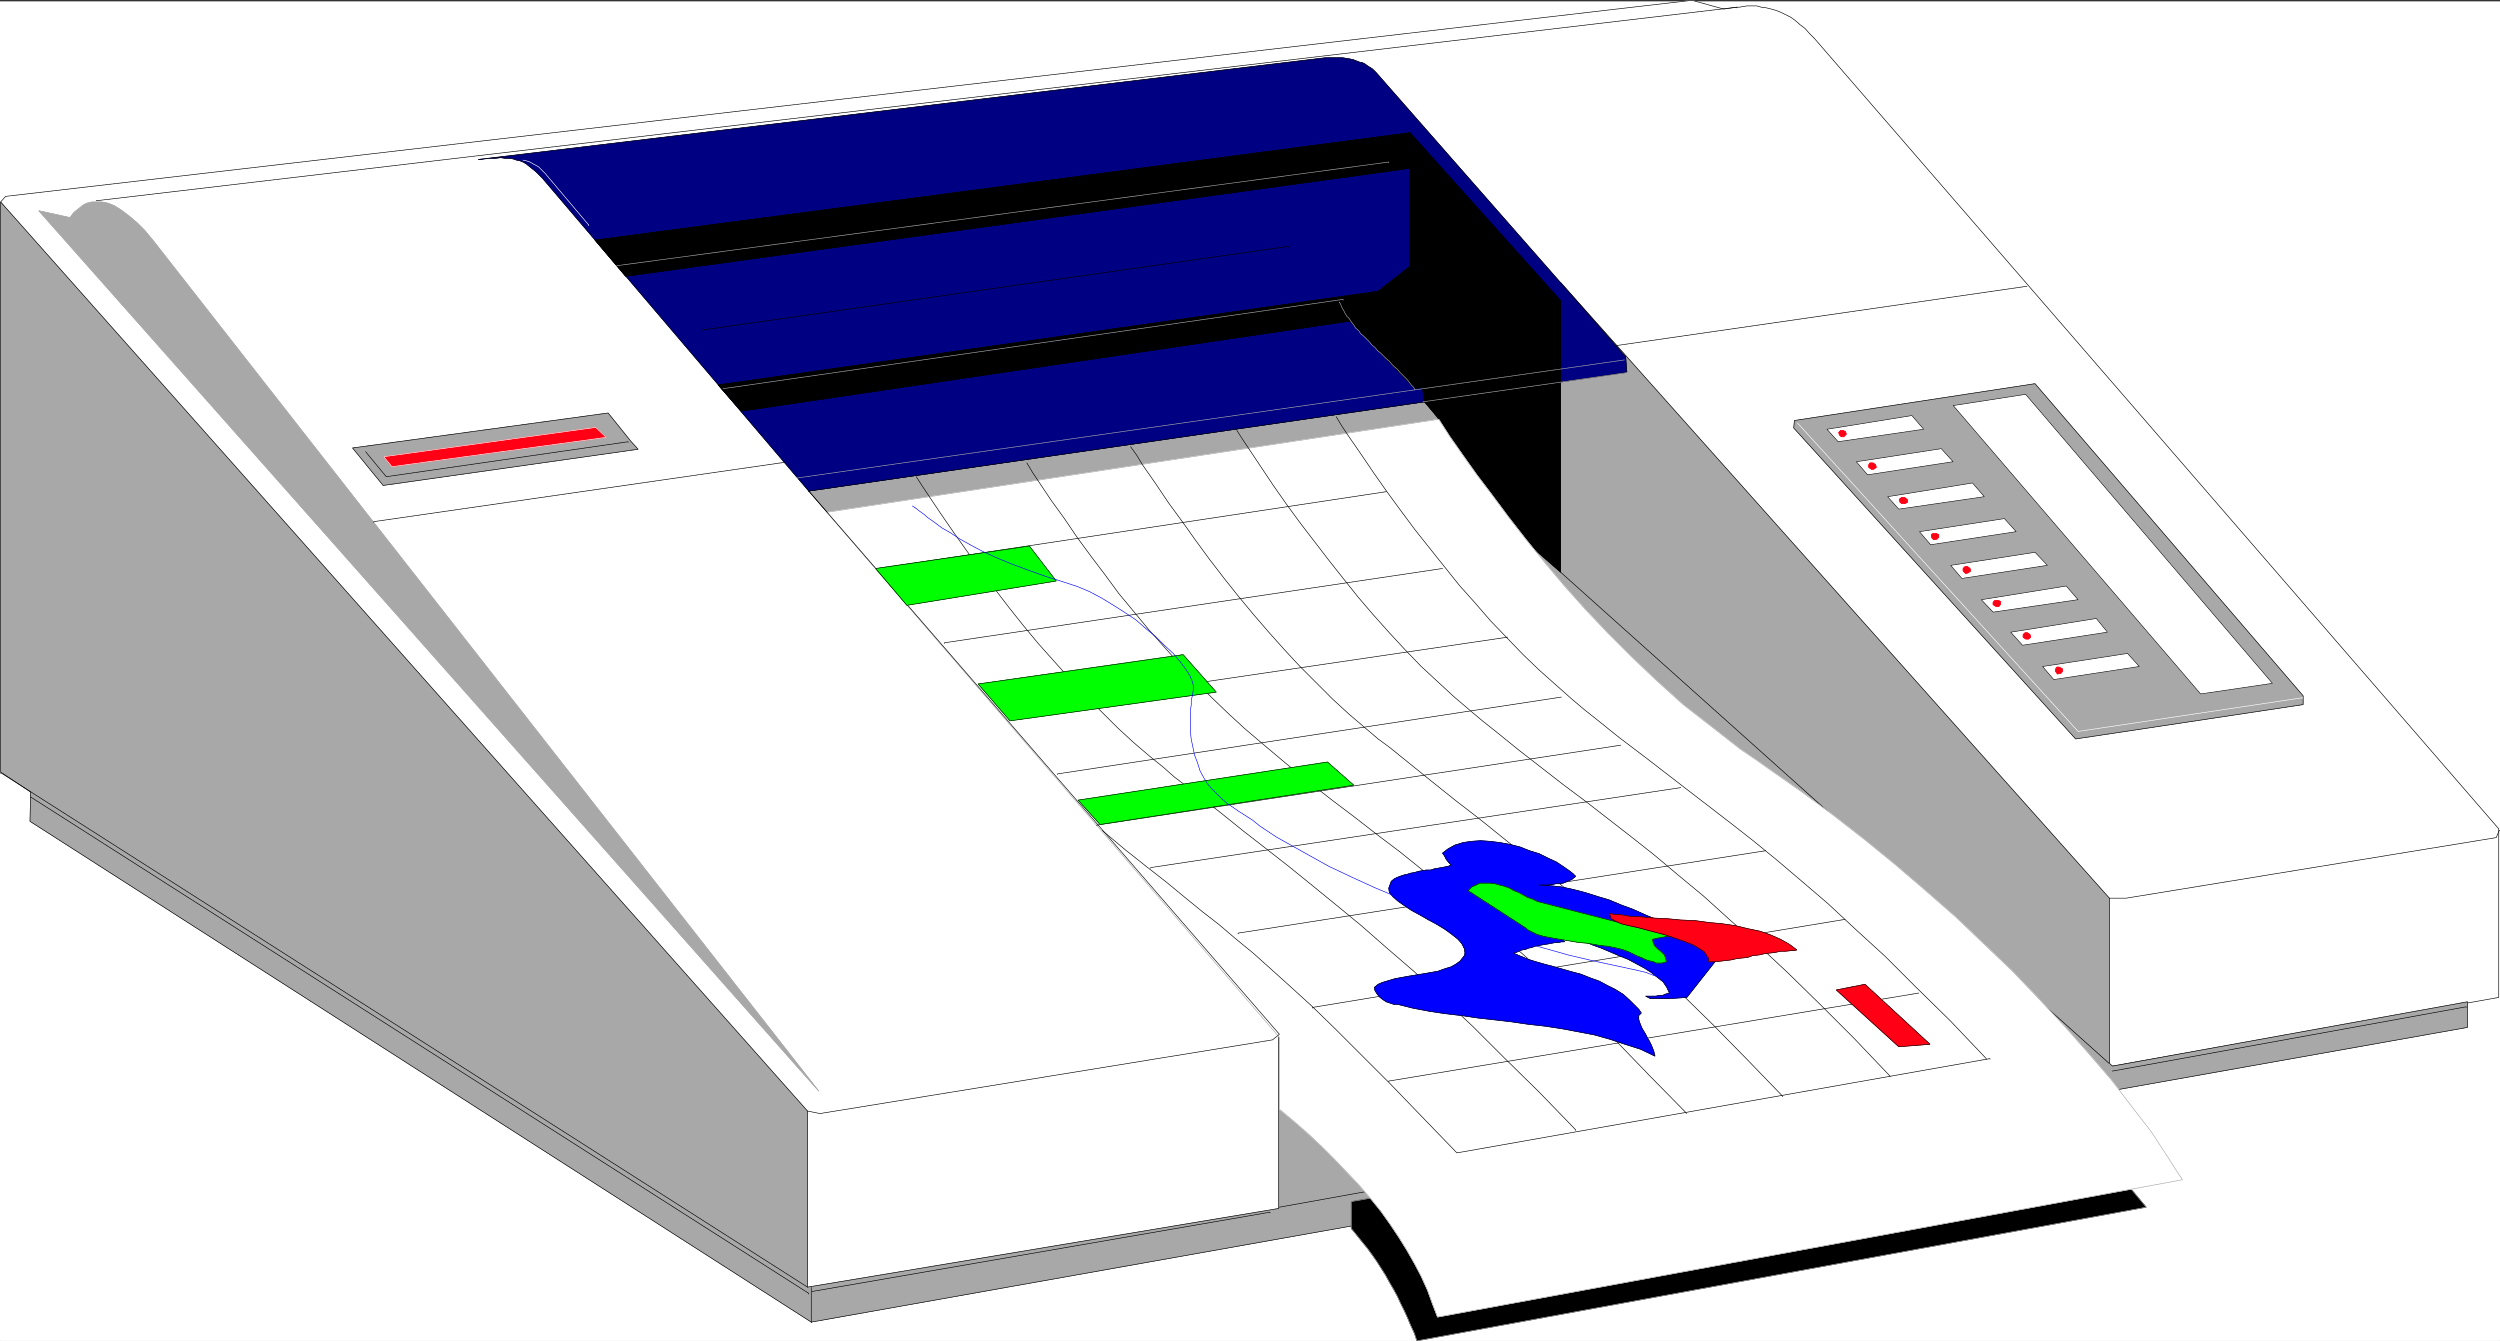 <svg width="3996.021" height="2143.169" viewBox="0 0 2997.016 1607.377" xmlns="http://www.w3.org/2000/svg"><rect x="0" y="0" width="2997.016" height="1607.377" fill="#333333" stroke="none"/><defs><clipPath id="a"><path d="M0 0h2998v1605.469H0Zm0 0"/></clipPath><clipPath id="b"><path d="M0 0h2997v1605.469H0Zm0 0"/></clipPath><clipPath id="c"><path d="M1619 1293h954v312.469h-954zm0 0"/></clipPath><clipPath id="d"><path d="M1619 1292h955v313.469h-955zm0 0"/></clipPath></defs><g clip-path="url(#a)" transform="translate(0 1.908)"><path style="fill:#fff;fill-opacity:1;fill-rule:nonzero;stroke:none" d="M0 1605.469h2997.016V-1.54H0Zm0 0"/></g><g clip-path="url(#b)" transform="translate(0 1.908)"><path style="fill:#fff;fill-opacity:1;fill-rule:evenodd;stroke:#fff;stroke-width:.19;stroke-linecap:square;stroke-linejoin:bevel;stroke-miterlimit:10;stroke-opacity:1" d="M.19 0h766.12v411H.19Zm0 0" transform="matrix(3.91 0 0 -3.91 0 1605.47)"/></g><path style="fill:#fff;fill-opacity:1;fill-rule:evenodd;stroke:#fff;stroke-width:.19;stroke-linecap:square;stroke-linejoin:bevel;stroke-miterlimit:10;stroke-opacity:1" d="M1.72 350.89 518.73 411l9.77-2.68 4.03.57h.76l2.3.39h3.07l1.34-.39 1.53-.19 1.54-.38 1.34-.38 1.53-.58 1.53-.76 1.54-.77 1.34-.96 1.53-1.34 1.53-1.14 1.34-1.54 1.54-1.53 209.83-242.35v-51.68L246.24 12.83.19 349.17Zm0 0" transform="matrix(3.91 0 0 -3.91 0 1607.378)"/><path style="fill:none;stroke:#000;stroke-width:.19;stroke-linecap:square;stroke-linejoin:bevel;stroke-miterlimit:10;stroke-opacity:1" d="M1.72 350.89 518.73 411l9.77-2.68 4.03.57h.76l2.3.39h3.07l1.34-.39 1.53-.19 1.54-.38 1.34-.38 1.53-.58 1.53-.76 1.54-.77 1.34-.96 1.53-1.34 1.53-1.14 1.34-1.54 1.54-1.53 209.83-242.35v-51.68L246.24 12.83.19 349.17Zm0 0" transform="matrix(3.91 0 0 -3.91 0 1607.378)"/><path style="fill:#a8a8a8;fill-opacity:1;fill-rule:evenodd;stroke:#a8a8a8;stroke-width:.19;stroke-linecap:square;stroke-linejoin:bevel;stroke-miterlimit:10;stroke-opacity:1" d="M9.2 159.27 248.73 5.74 756.54 96.1v7.85L647.69 84.23 478.3 236.03l-37.56 32.93.38 13.59-4.22 5.36-188.94-27.37 144.1-166.55V40.58L247.58 16.46v53.99L.19 349.17V174.39l9.2-6.12zm0 0" transform="matrix(3.91 0 0 -3.91 0 1607.378)"/><path style="fill:none;stroke:#000;stroke-width:.19;stroke-linecap:square;stroke-linejoin:bevel;stroke-miterlimit:10;stroke-opacity:1" d="M9.2 159.27 248.73 5.74 756.54 96.1v7.85L647.69 84.23 478.3 236.03l-37.56 32.93.38 13.59-4.22 5.36-188.94-27.37 144.1-166.55V40.58L247.58 16.46v53.99L.19 349.17V174.39l9.2-6.12zm0 0" transform="matrix(3.91 0 0 -3.91 0 1607.378)"/><path style="fill:#a8a8a8;fill-opacity:1;fill-rule:evenodd;stroke:#a8a8a8;stroke-width:.19;stroke-linecap:square;stroke-linejoin:bevel;stroke-miterlimit:10;stroke-opacity:1" d="M478.49 324.47v-88.82L646.73 85v50.72zm0 0" transform="matrix(3.91 0 0 -3.91 0 1607.378)"/><path style="fill:none;stroke:#000;stroke-width:.19;stroke-linecap:square;stroke-linejoin:bevel;stroke-miterlimit:10;stroke-opacity:1" d="M478.49 324.47v-88.82L646.73 85v50.72zM247.58 16.46.19 174.2v-.19M248.73 5.55v10.91-.19" transform="matrix(3.91 0 0 -3.91 0 1607.378)"/><path style="fill:#a8a8a8;fill-opacity:1;fill-rule:evenodd;stroke:#a8a8a8;stroke-width:.19;stroke-linecap:square;stroke-linejoin:bevel;stroke-miterlimit:10;stroke-opacity:1" d="M251.03 76.57 11.88 346.49l9.58-2.11 1.15 1.53.96.77.96.77.96.76 1.15.58 1.53.38h3.06l1.92-.38 1.92-.77 2.11-1.34 2.29-1.72 2.5-2.11 2.49-2.49 2.68-3.25zm0 0" transform="matrix(3.91 0 0 -3.91 0 1607.378)"/><path style="fill:none;stroke:#a8a8a8;stroke-width:.19;stroke-linecap:square;stroke-linejoin:bevel;stroke-miterlimit:10;stroke-opacity:1" d="M251.03 76.57 11.88 346.49l9.58-2.11 1.15 1.53.96.77.96.77.96.76 1.15.58 1.53.38h3.06l1.92-.38 1.92-.77 2.11-1.34 2.29-1.72 2.5-2.11 2.49-2.49 2.68-3.25zm0 0" transform="matrix(3.91 0 0 -3.91 0 1607.378)"/><path style="fill:none;stroke:#000;stroke-width:.19;stroke-linecap:square;stroke-linejoin:bevel;stroke-miterlimit:10;stroke-opacity:1" d="m29.51 349.55 503.02 59.34v-.19" transform="matrix(3.91 0 0 -3.91 0 1607.378)"/><path style="fill:#000082;fill-opacity:1;fill-rule:evenodd;stroke:#000082;stroke-width:.19;stroke-linecap:square;stroke-linejoin:bevel;stroke-miterlimit:10;stroke-opacity:1" d="M146.59 362.19h.96l.96.19 1.92.19h1.53l1.53.19 1.34-.19h1.34l1.15-.19 1.15-.39.96-.19.96-.38.96-.57.96-.77.95-.77.96-.76 2.11-2.11 81.63-95.9 250.84 36.37-.38 4.78-76.46 87.1-1.15 1.15-1.53.96-.77.57-.77.39-.96.19-.95.38-.96.38-.96.2-2.3.38h-5.17zm0 0" transform="matrix(3.91 0 0 -3.91 0 1607.378)"/><path style="fill:none;stroke:#000;stroke-width:.19;stroke-linecap:square;stroke-linejoin:bevel;stroke-miterlimit:10;stroke-opacity:1" d="M146.59 362.19h.96l.96.19 1.92.19h1.53l1.53.19 1.34-.19h1.34l1.15-.19 1.15-.39.96-.19.96-.38.96-.57.96-.77.95-.77.96-.76 2.11-2.11 81.63-95.9 250.84 36.37-.38 4.78-76.46 87.1-1.15 1.15-1.53.96-.77.57-.77.39-.96.19-.95.38-.96.38-.96.2-2.3.38h-5.17zm0 0" transform="matrix(3.91 0 0 -3.91 0 1607.378)"/><path style="fill:#000;fill-opacity:1;fill-rule:evenodd;stroke:#000;stroke-width:.19;stroke-linecap:square;stroke-linejoin:bevel;stroke-miterlimit:10;stroke-opacity:1" d="m191.82 326.39 240.49 33.12v-30.06l-9.78-7.66-202.35-28.71 7.09-8.04 195.26 28.91-8.43-1.54 19.74-20.48 2.3.38.57-4.4 4.6-5.36-.19-14.16 37.37-32.74v83.27l-46.18 51.5-249.88-32.93zm0 0" transform="matrix(3.91 0 0 -3.91 0 1607.378)"/><path style="fill:none;stroke:#000;stroke-width:.19;stroke-linecap:square;stroke-linejoin:bevel;stroke-miterlimit:10;stroke-opacity:1" d="m191.82 326.39 240.49 33.12v-30.06l-9.78-7.66-202.35-28.71 7.09-8.04 195.26 28.91-8.43-1.54 19.74-20.48 2.3.38.57-4.4 4.6-5.36-.19-14.16 37.37-32.74v83.27l-46.18 51.5-249.88-32.93zm0 0" transform="matrix(3.91 0 0 -3.91 0 1607.378)"/><path style="fill:none;stroke:#a8a8a8;stroke-width:.19;stroke-linecap:square;stroke-linejoin:bevel;stroke-miterlimit:10;stroke-opacity:1" d="m498.03 300.74-253.52-36.18v-.19" transform="matrix(3.91 0 0 -3.91 0 1607.378)"/><path style="fill:none;stroke:#000;stroke-width:.19;stroke-linecap:square;stroke-linejoin:bevel;stroke-miterlimit:10;stroke-opacity:1" d="m215.39 309.93 179.74 25.65v-.19" transform="matrix(3.91 0 0 -3.91 0 1607.378)"/><path style="fill:none;stroke:#a8a8a8;stroke-width:.19;stroke-linecap:square;stroke-linejoin:bevel;stroke-miterlimit:10;stroke-opacity:1" d="m221.71 291.93 190.09 27.38v-.2m-222.67 10.53 236.66 31.78v-.19" transform="matrix(3.91 0 0 -3.91 0 1607.378)"/><path style="fill:none;stroke:#000;stroke-width:.19;stroke-linecap:square;stroke-linejoin:bevel;stroke-miterlimit:10;stroke-opacity:1" d="m240.49 269.34-125.9-18.18v-.19m506.85 72.36-125.9-18.19v-.19M392.26 40.97l41.39 7.46v-.19" transform="matrix(3.91 0 0 -3.91 0 1607.378)"/><path style="fill:none;stroke:#fff;stroke-width:.19;stroke-linecap:square;stroke-linejoin:bevel;stroke-miterlimit:10;stroke-opacity:1" d="m160.39 361.99.96-.19 1.15-.38.96-.57.76-.39.96-.57.96-.96.96-.96 13.41-15.88v-.2" transform="matrix(3.91 0 0 -3.91 0 1607.378)"/><path style="fill:#a8a8a8;fill-opacity:1;fill-rule:evenodd;stroke:#a8a8a8;stroke-width:.19;stroke-linecap:square;stroke-linejoin:bevel;stroke-miterlimit:10;stroke-opacity:1" d="m108.08 273.75 9.39-11.49 78.18 11.1-2.11 2.3-7.09 8.81zm0 0" transform="matrix(3.91 0 0 -3.91 0 1607.378)"/><path style="fill:none;stroke:#000;stroke-width:.19;stroke-linecap:square;stroke-linejoin:bevel;stroke-miterlimit:10;stroke-opacity:1" d="m108.08 273.75 9.39-11.49 78.18 11.1-2.11 2.3-7.09 8.81zm0 0" transform="matrix(3.91 0 0 -3.91 0 1607.378)"/><path style="fill:none;stroke:#000;stroke-width:.19;stroke-linecap:square;stroke-linejoin:bevel;stroke-miterlimit:10;stroke-opacity:1" d="m112.1 272.6 6.32-7.66 74.16 10.72v-.19" transform="matrix(3.91 0 0 -3.91 0 1607.378)"/><path style="fill:#ff0014;fill-opacity:1;fill-rule:evenodd;stroke:#ff0014;stroke-width:.19;stroke-linecap:square;stroke-linejoin:bevel;stroke-miterlimit:10;stroke-opacity:1" d="m117.66 271.07 2.49-3.07 65.73 9-3.26 3.06zm0 0" transform="matrix(3.91 0 0 -3.91 0 1607.378)"/><path style="fill:none;stroke:#fff;stroke-width:.19;stroke-linecap:square;stroke-linejoin:bevel;stroke-miterlimit:10;stroke-opacity:1" d="m117.66 271.07 2.49-3.07 65.73 9-3.26 3.06zm0 0" transform="matrix(3.91 0 0 -3.91 0 1607.378)"/><path style="fill:none;stroke:#a8a8a8;stroke-width:.19;stroke-linecap:square;stroke-linejoin:bevel;stroke-miterlimit:10;stroke-opacity:1" d="m433.84 291.55-.38.76-.77.77-.58.77-.57.76-2.3 2.3-.77.96-.95.76-.77.77-.77.95-.96.77-.95.96-.77.76-.96.77-.77.96-.95.76-.77.96-.96.96-.76.76-.96.77-.58.95-.96.77-.57.96-.77.95-.57.96-.77.77-.57.95-.39.77-.57.96-.38.95-.39.77v-.19" transform="matrix(3.91 0 0 -3.91 0 1607.378)"/><path style="fill:#a8a8a8;fill-opacity:1;fill-rule:evenodd;stroke:#a8a8a8;stroke-width:.19;stroke-linecap:square;stroke-linejoin:bevel;stroke-miterlimit:10;stroke-opacity:1" d="m549.96 279.87 86.43-95.33 69.75 10.53v2.68l-82.21 95.71-73.77-11.29zm0 0" transform="matrix(3.91 0 0 -3.91 0 1607.378)"/><path style="fill:none;stroke:#000;stroke-width:.19;stroke-linecap:square;stroke-linejoin:bevel;stroke-miterlimit:10;stroke-opacity:1" d="m549.96 279.87 86.43-95.33 69.75 10.53v2.68l-82.21 95.71-73.77-11.29zm0 0" transform="matrix(3.91 0 0 -3.91 0 1607.378)"/><path style="fill:none;stroke:#fff;stroke-width:.19;stroke-linecap:square;stroke-linejoin:bevel;stroke-miterlimit:10;stroke-opacity:1" d="m551.11 281.4 86.04-94.56 68.8 10.33v-.19" transform="matrix(3.91 0 0 -3.91 0 1607.378)"/><path style="fill:#fff;fill-opacity:1;fill-rule:evenodd;stroke:#fff;stroke-width:.19;stroke-linecap:square;stroke-linejoin:bevel;stroke-miterlimit:10;stroke-opacity:1" d="m598.83 286.76 75.88-88.44 22.04 3.26-75.69 88.63zm0 0" transform="matrix(3.91 0 0 -3.91 0 1607.378)"/><path style="fill:none;stroke:#000;stroke-width:.19;stroke-linecap:square;stroke-linejoin:bevel;stroke-miterlimit:10;stroke-opacity:1" d="m598.83 286.76 75.88-88.44 22.04 3.26-75.69 88.63zm0 0" transform="matrix(3.91 0 0 -3.91 0 1607.378)"/><path style="fill:#fff;fill-opacity:1;fill-rule:evenodd;stroke:#fff;stroke-width:.19;stroke-linecap:square;stroke-linejoin:bevel;stroke-miterlimit:10;stroke-opacity:1" d="m560.12 279.49 26.06 4.21 3.64-4.21-26.25-3.83zm0 0" transform="matrix(3.91 0 0 -3.91 0 1607.378)"/><path style="fill:none;stroke:#000;stroke-width:.19;stroke-linecap:square;stroke-linejoin:bevel;stroke-miterlimit:10;stroke-opacity:1" d="m560.12 279.49 26.06 4.21 3.64-4.21-26.25-3.83zm0 0" transform="matrix(3.91 0 0 -3.91 0 1607.378)"/><path style="fill:#fff;fill-opacity:1;fill-rule:evenodd;stroke:#fff;stroke-width:.19;stroke-linecap:square;stroke-linejoin:bevel;stroke-miterlimit:10;stroke-opacity:1" d="m569.13 269.53 26.06 4.02 3.64-4.02-26.25-4.02zm0 0" transform="matrix(3.91 0 0 -3.91 0 1607.378)"/><path style="fill:none;stroke:#000;stroke-width:.19;stroke-linecap:square;stroke-linejoin:bevel;stroke-miterlimit:10;stroke-opacity:1" d="m569.13 269.53 26.06 4.02 3.64-4.02-26.25-4.02zm0 0" transform="matrix(3.91 0 0 -3.91 0 1607.378)"/><path style="fill:#fff;fill-opacity:1;fill-rule:evenodd;stroke:#fff;stroke-width:.19;stroke-linecap:square;stroke-linejoin:bevel;stroke-miterlimit:10;stroke-opacity:1" d="m578.71 258.81 26.06 4.22 3.64-4.22-26.25-3.82zm0 0" transform="matrix(3.91 0 0 -3.91 0 1607.378)"/><path style="fill:none;stroke:#000;stroke-width:.19;stroke-linecap:square;stroke-linejoin:bevel;stroke-miterlimit:10;stroke-opacity:1" d="m578.71 258.81 26.06 4.22 3.64-4.22-26.25-3.82zm0 0" transform="matrix(3.91 0 0 -3.91 0 1607.378)"/><path style="fill:#fff;fill-opacity:1;fill-rule:evenodd;stroke:#fff;stroke-width:.19;stroke-linecap:square;stroke-linejoin:bevel;stroke-miterlimit:10;stroke-opacity:1" d="m588.48 248.09 26.06 4.02 3.64-4.02-26.25-4.02zm0 0" transform="matrix(3.91 0 0 -3.91 0 1607.378)"/><path style="fill:none;stroke:#000;stroke-width:.19;stroke-linecap:square;stroke-linejoin:bevel;stroke-miterlimit:10;stroke-opacity:1" d="m588.48 248.09 26.06 4.02 3.64-4.02-26.25-4.02zm0 0" transform="matrix(3.91 0 0 -3.91 0 1607.378)"/><path style="fill:#fff;fill-opacity:1;fill-rule:evenodd;stroke:#fff;stroke-width:.19;stroke-linecap:square;stroke-linejoin:bevel;stroke-miterlimit:10;stroke-opacity:1" d="m598.06 237.76 25.87 4.02 3.83-4.02-26.25-4.02zm0 0" transform="matrix(3.91 0 0 -3.91 0 1607.378)"/><path style="fill:none;stroke:#000;stroke-width:.19;stroke-linecap:square;stroke-linejoin:bevel;stroke-miterlimit:10;stroke-opacity:1" d="m598.06 237.76 25.87 4.02 3.83-4.02-26.25-4.02zm0 0" transform="matrix(3.91 0 0 -3.91 0 1607.378)"/><path style="fill:#fff;fill-opacity:1;fill-rule:evenodd;stroke:#fff;stroke-width:.19;stroke-linecap:square;stroke-linejoin:bevel;stroke-miterlimit:10;stroke-opacity:1" d="m607.45 227.23 26.06 4.21 3.64-4.21-26.06-3.83zm0 0" transform="matrix(3.91 0 0 -3.91 0 1607.378)"/><path style="fill:none;stroke:#000;stroke-width:.19;stroke-linecap:square;stroke-linejoin:bevel;stroke-miterlimit:10;stroke-opacity:1" d="m607.45 227.23 26.06 4.21 3.64-4.21-26.06-3.83zm0 0" transform="matrix(3.91 0 0 -3.91 0 1607.378)"/><path style="fill:#fff;fill-opacity:1;fill-rule:evenodd;stroke:#fff;stroke-width:.19;stroke-linecap:square;stroke-linejoin:bevel;stroke-miterlimit:10;stroke-opacity:1" d="m616.46 217.27 26.25 4.22 3.45-4.22-26.06-4.02zm0 0" transform="matrix(3.91 0 0 -3.91 0 1607.378)"/><path style="fill:none;stroke:#000;stroke-width:.19;stroke-linecap:square;stroke-linejoin:bevel;stroke-miterlimit:10;stroke-opacity:1" d="m616.46 217.27 26.25 4.22 3.45-4.22-26.06-4.02zm0 0" transform="matrix(3.91 0 0 -3.91 0 1607.378)"/><path style="fill:#fff;fill-opacity:1;fill-rule:evenodd;stroke:#fff;stroke-width:.19;stroke-linecap:square;stroke-linejoin:bevel;stroke-miterlimit:10;stroke-opacity:1" d="m626.23 206.75 26.06 4.02 3.64-4.02-26.25-4.02zm0 0" transform="matrix(3.91 0 0 -3.91 0 1607.378)"/><path style="fill:none;stroke:#000;stroke-width:.19;stroke-linecap:square;stroke-linejoin:bevel;stroke-miterlimit:10;stroke-opacity:1" d="m626.23 206.75 26.06 4.02 3.64-4.02-26.25-4.02zm0 0" transform="matrix(3.91 0 0 -3.91 0 1607.378)"/><path style="fill:#ff0014;fill-opacity:1;fill-rule:evenodd;stroke:#ff0014;stroke-width:.19;stroke-linecap:square;stroke-linejoin:bevel;stroke-miterlimit:10;stroke-opacity:1" d="M564.34 279.11h.76l.77-.39.19-.76-.77-.77h-.76l-.58.58-.19.76zm0 0" transform="matrix(3.91 0 0 -3.91 0 1607.378)"/><path style="fill:none;stroke:#ff0014;stroke-width:.19;stroke-linecap:square;stroke-linejoin:bevel;stroke-miterlimit:10;stroke-opacity:1" d="M564.34 279.11h.76l.77-.39.19-.76-.77-.77h-.76l-.58.58-.19.76zm0 0" transform="matrix(3.91 0 0 -3.91 0 1607.378)"/><path style="fill:#ff0014;fill-opacity:1;fill-rule:evenodd;stroke:#ff0014;stroke-width:.19;stroke-linecap:square;stroke-linejoin:bevel;stroke-miterlimit:10;stroke-opacity:1" d="M573.34 269.15h.96l.77-.57.19-.77-.77-.57h-.76l-.77.57v.77zm0 0" transform="matrix(3.91 0 0 -3.91 0 1607.378)"/><path style="fill:none;stroke:#ff0014;stroke-width:.19;stroke-linecap:square;stroke-linejoin:bevel;stroke-miterlimit:10;stroke-opacity:1" d="M573.34 269.15h.96l.77-.57.19-.77-.77-.57h-.76l-.77.57v.77zm0 0" transform="matrix(3.91 0 0 -3.91 0 1607.378)"/><path style="fill:#ff0014;fill-opacity:1;fill-rule:evenodd;stroke:#ff0014;stroke-width:.19;stroke-linecap:square;stroke-linejoin:bevel;stroke-miterlimit:10;stroke-opacity:1" d="M583.11 258.62h.77l.96-.76v-.77l-.77-.38h-.96l-.57.38-.19.96zm0 0" transform="matrix(3.91 0 0 -3.91 0 1607.378)"/><path style="fill:none;stroke:#ff0014;stroke-width:.19;stroke-linecap:square;stroke-linejoin:bevel;stroke-miterlimit:10;stroke-opacity:1" d="M583.11 258.62h.77l.96-.76v-.77l-.77-.38h-.96l-.57.38-.19.96zm0 0" transform="matrix(3.91 0 0 -3.91 0 1607.378)"/><path style="fill:#ff0014;fill-opacity:1;fill-rule:evenodd;stroke:#ff0014;stroke-width:.19;stroke-linecap:square;stroke-linejoin:bevel;stroke-miterlimit:10;stroke-opacity:1" d="M592.7 247.52h.95l.77-.38v-.77l-.57-.57-.96-.19-.58.57-.19.96zm0 0" transform="matrix(3.91 0 0 -3.91 0 1607.378)"/><path style="fill:none;stroke:#ff0014;stroke-width:.19;stroke-linecap:square;stroke-linejoin:bevel;stroke-miterlimit:10;stroke-opacity:1" d="M592.7 247.52h.95l.77-.38v-.77l-.57-.57-.96-.19-.58.57-.19.96zm0 0" transform="matrix(3.91 0 0 -3.91 0 1607.378)"/><path style="fill:#ff0014;fill-opacity:1;fill-rule:evenodd;stroke:#ff0014;stroke-width:.19;stroke-linecap:square;stroke-linejoin:bevel;stroke-miterlimit:10;stroke-opacity:1" d="M602.47 237.37h.77l.76-.57.19-.77-.76-.57-.77-.19-.77.76v.77zm0 0" transform="matrix(3.91 0 0 -3.91 0 1607.378)"/><path style="fill:none;stroke:#ff0014;stroke-width:.19;stroke-linecap:square;stroke-linejoin:bevel;stroke-miterlimit:10;stroke-opacity:1" d="M602.47 237.37h.77l.76-.57.19-.77-.76-.57-.77-.19-.77.76v.77zm0 0" transform="matrix(3.91 0 0 -3.91 0 1607.378)"/><path style="fill:#ff0014;fill-opacity:1;fill-rule:evenodd;stroke:#ff0014;stroke-width:.19;stroke-linecap:square;stroke-linejoin:bevel;stroke-miterlimit:10;stroke-opacity:1" d="M611.67 227.04h.96l.76-.39v-.76l-.57-.77h-.77l-.96.58v.76zm0 0" transform="matrix(3.91 0 0 -3.91 0 1607.378)"/><path style="fill:none;stroke:#ff0014;stroke-width:.19;stroke-linecap:square;stroke-linejoin:bevel;stroke-miterlimit:10;stroke-opacity:1" d="M611.67 227.04h.96l.76-.39v-.76l-.57-.77h-.77l-.96.58v.76zm0 0" transform="matrix(3.91 0 0 -3.91 0 1607.378)"/><path style="fill:#ff0014;fill-opacity:1;fill-rule:evenodd;stroke:#ff0014;stroke-width:.19;stroke-linecap:square;stroke-linejoin:bevel;stroke-miterlimit:10;stroke-opacity:1" d="M620.86 217.08h.77l.77-.57.19-.77-.58-.57h-.95l-.77.57v.77zm0 0" transform="matrix(3.91 0 0 -3.91 0 1607.378)"/><path style="fill:none;stroke:#ff0014;stroke-width:.19;stroke-linecap:square;stroke-linejoin:bevel;stroke-miterlimit:10;stroke-opacity:1" d="M620.86 217.08h.77l.77-.57.19-.77-.58-.57h-.95l-.77.57v.77zm0 0" transform="matrix(3.91 0 0 -3.91 0 1607.378)"/><path style="fill:#ff0014;fill-opacity:1;fill-rule:evenodd;stroke:#ff0014;stroke-width:.19;stroke-linecap:square;stroke-linejoin:bevel;stroke-miterlimit:10;stroke-opacity:1" d="M630.64 206.55h.76l.96-.57v-.77l-.57-.57-.96-.19-.58.76v.77zm0 0" transform="matrix(3.91 0 0 -3.91 0 1607.378)"/><path style="fill:none;stroke:#ff0014;stroke-width:.19;stroke-linecap:square;stroke-linejoin:bevel;stroke-miterlimit:10;stroke-opacity:1" d="M630.64 206.55h.76l.96-.57v-.77l-.57-.57-.96-.19-.58.76v.77zm0 0" transform="matrix(3.91 0 0 -3.91 0 1607.378)"/><path style="fill:none;stroke:#a8a8a8;stroke-width:.19;stroke-linecap:square;stroke-linejoin:bevel;stroke-miterlimit:10;stroke-opacity:1" d="m436.33 287.91 63.04 9v-.19" transform="matrix(3.91 0 0 -3.91 0 1607.378)"/><g clip-path="url(#c)" transform="translate(0 1.908)"><path style="fill:#000;fill-opacity:1;fill-rule:evenodd;stroke:none" d="m2572.938 1445.277-874.395 160.192-1.484-4.496-1.489-4.496-4.496-9.735-3.754-8.953-3.754-8.254-4.496-8.992-3.754-8.211-4.496-8.25-5.238-8.992-4.496-8.211-5.238-8.25-5.242-8.211-5.239-7.508-5.98-8.21-6.766-8.25-5.984-7.47-6.762-8.25v-32.18l826.457-145.214zm0 0"/></g><g clip-path="url(#d)" transform="translate(0 1.908)"><path style="fill:none;stroke:#000;stroke-width:.19;stroke-linecap:square;stroke-linejoin:bevel;stroke-miterlimit:10;stroke-opacity:1" d="M658.04 40.97 434.41 0l-.38 1.15-.38 1.15-1.15 2.49-.96 2.29-.96 2.11-1.15 2.3-.96 2.1-1.15 2.11-1.34 2.3-1.15 2.1-1.34 2.11-1.34 2.1-1.34 1.92-1.53 2.1-1.73 2.11-1.53 1.91-1.73 2.11v8.23l211.37 37.14zm0 0" transform="matrix(3.91 0 0 -3.91 0 1605.47)"/><path style="fill:none;stroke:#a8a8a8;stroke-width:.19;stroke-linecap:square;stroke-linejoin:bevel;stroke-miterlimit:10;stroke-opacity:1" d="M658.04 40.97 434.41 0l-.38 1.15-.38 1.15-1.15 2.49-.96 2.29-.96 2.11-1.15 2.3-.96 2.1-1.15 2.11-1.34 2.3-1.15 2.1-1.34 2.11-1.34 2.1-1.34 1.92-1.53 2.1-1.73 2.11-1.53 1.91-1.73 2.11v8.23l211.37 37.14zm0 0" transform="matrix(3.91 0 0 -3.91 0 1605.47)"/></g><path style="fill:#fff;fill-opacity:1;fill-rule:evenodd;stroke:#fff;stroke-width:.19;stroke-linecap:square;stroke-linejoin:bevel;stroke-miterlimit:10;stroke-opacity:1" d="M253.52 254.03 392.26 93.04V71.02l2.3-1.91 2.3-1.92 4.59-4.02 4.03-3.83 3.83-3.82 3.83-4.02 3.64-3.83 3.26-3.83 3.26-4.02 2.87-4.02 2.69-4.02 2.49-4.02 2.3-4.02 2.11-4.02 1.91-4.21 1.53-4.21 1.54-4.02 228.41 42.11-2.3 3.45-2.29 3.63-4.99 7.66-5.94 7.66-6.13 8.04-7.09 8.23-7.28 8.23-7.86 8.42-8.24 8.62-8.62 8.23-8.82 8.42-9.19 8.04-9.39 8.04-9.39 7.66-9.58 7.46-9.59 7.09-9.58 6.7-4.6 3.25-4.79 3.26-8.81 6.89-8.62 6.7-8.05 7.27-7.67 7.28-7.28 7.27-6.9 7.28-6.51 7.27-5.94 7.08-5.75 7.09-5.37 6.89-4.98 6.7-4.79 6.31-4.22 5.94-4.02 5.74-3.45 5.36zm0 0" transform="matrix(3.91 0 0 -3.91 0 1607.378)"/><path style="fill:none;stroke:#a8a8a8;stroke-width:.19;stroke-linecap:square;stroke-linejoin:bevel;stroke-miterlimit:10;stroke-opacity:1" d="M253.52 254.03 392.26 93.04V71.02l2.3-1.91 2.3-1.92 4.59-4.02 4.03-3.83 3.83-3.82 3.83-4.02 3.64-3.83 3.26-3.83 3.26-4.02 2.87-4.02 2.69-4.02 2.49-4.02 2.3-4.02 2.11-4.02 1.91-4.21 1.53-4.21 1.54-4.02 228.41 42.11-2.3 3.45-2.29 3.63-4.99 7.66-5.94 7.66-6.13 8.04-7.09 8.23-7.28 8.23-7.86 8.42-8.24 8.62-8.62 8.23-8.82 8.42-9.19 8.04-9.39 8.04-9.39 7.66-9.58 7.46-9.59 7.09-9.58 6.7-4.6 3.25-4.79 3.26-8.81 6.89-8.62 6.7-8.05 7.27-7.67 7.28-7.28 7.27-6.9 7.28-6.51 7.27-5.94 7.08-5.75 7.09-5.37 6.89-4.98 6.7-4.79 6.31-4.22 5.94-4.02 5.74-3.45 5.36zm0 0" transform="matrix(3.91 0 0 -3.91 0 1607.378)"/><path style="fill:none;stroke:#000;stroke-width:.19;stroke-linecap:square;stroke-linejoin:bevel;stroke-miterlimit:10;stroke-opacity:1" d="m247.58 70.45 3.83-.77 138.74 22.59 2.11 1.72-144.3 166.55v-.19m398.77-124.63h5.18l113.44 18.57.96 2.3v-.19M409.69 283.32l1.73-2.87 1.92-2.88 3.83-5.55 4.02-5.93 4.03-5.74 4.21-5.75 4.41-5.93 4.41-5.55 4.6-5.75 4.59-5.74 4.79-5.36 4.8-5.55 4.98-5.17 4.98-5.17 4.98-4.78 5.18-4.6 5.17-4.59 3.64-3.06 3.64-2.88 6.9-5.55 7.09-5.36 6.71-5.17 6.7-5.17 6.71-5.16 6.71-5.17 7.09-5.55 7.28-5.94 7.66-6.51 8.05-6.89 8.43-7.85 9.01-8.23 9.58-9.57 10.54-10.34 10.92-11.48v-.19M379.23 279.11l1.72-2.68 1.92-2.88 3.83-5.74 3.83-5.74 4.03-5.74 4.21-5.75 4.41-5.74 4.41-5.74 4.4-5.55 4.6-5.75 4.6-5.36 4.79-5.36 4.79-5.17 4.99-5.16 5.17-4.79 4.98-4.59 5.18-4.41 3.64-3.06 3.64-2.87 7.09-5.75 6.9-5.36 6.89-5.36 6.9-5.16 6.9-5.36 6.9-5.36 7.28-5.75 7.28-6.12 7.86-6.51 8.05-7.28 8.81-7.84 9.01-8.43 9.77-9.57 10.35-10.34 11.11-11.67v-.19M346.65 274.13l1.92-2.68 1.72-2.87 4.02-5.75 3.84-5.74 4.21-5.74 4.22-5.94 4.21-5.74 4.41-5.74 4.41-5.55 4.6-5.55 4.79-5.56 4.79-5.36 4.79-5.16 4.98-4.98 4.98-4.98 4.99-4.59 5.17-4.41 3.83-3.25 3.64-2.68 7.09-5.74 6.9-5.56 6.71-5.36 6.71-5.16 6.89-5.56 6.9-5.55 7.09-5.74 7.48-6.13 7.66-6.7 8.05-7.27 8.62-7.85 9.01-8.61 9.77-9.57 10.35-10.53 11.11-11.49v-.19m-231.67 194.3 1.72-2.87 1.92-2.87 3.83-5.74 4.03-5.56 4.02-5.93 4.22-5.74 4.21-5.55 4.22-5.75 4.6-5.55 4.6-5.55 4.79-5.36 4.79-5.36 4.79-5.17 4.98-4.98 4.98-4.78 4.99-4.6 5.17-4.4 3.64-3.06 3.64-3.07 7.09-5.74 7.09-5.55 7.09-5.36 6.9-5.36 7.09-5.36 6.9-5.55 7.47-5.94 7.67-6.12 7.85-6.89 8.24-7.28 8.82-7.85 9.2-8.8 9.96-9.38 10.35-10.72L517 69.87v-.19M280.92 264.94l1.73-2.68 1.91-2.87 3.84-5.74 3.83-5.56 4.21-5.93 4.22-5.74 4.22-5.75 4.4-5.74 4.41-5.55 4.6-5.55 4.79-5.36 4.79-5.36 4.79-5.17 4.98-4.98 4.99-4.98 4.98-4.59 5.17-4.4 3.83-3.07 3.45-3.06 7.29-5.55 7.09-5.55 6.89-5.55 6.9-5.36 7.09-5.55 7.09-5.75 7.28-5.93 7.67-6.32 7.86-6.89 8.43-7.27 8.62-8.04 9.39-8.81 9.58-9.57 10.73-10.53 11.12-11.49v-.19" transform="matrix(3.91 0 0 -3.91 0 1607.378)"/><path style="fill:none;stroke:#000;stroke-width:.19;stroke-linecap:square;stroke-linejoin:bevel;stroke-miterlimit:10;stroke-opacity:1" d="m338.03 156.4 3.64-3.06 3.45-2.88 6.51-5.16 6.13-4.79 5.56-4.59 5.17-4.22 5.18-4.02 5.17-4.4 5.37-4.4 5.56-4.98 5.94-5.36 6.51-5.93 7.09-6.89 7.86-7.85 8.81-8.81 9.78-10.14 10.92-11.3 163.45 28.91v-.19" transform="matrix(3.91 0 0 -3.91 0 1607.378)"/><path style="fill:none;stroke:#000;stroke-width:.19;stroke-linecap:square;stroke-linejoin:bevel;stroke-miterlimit:10;stroke-opacity:1" d="m588.29 106.63-162.5-26.99v-.2m139.89 49.78-163.27-27v-.19m138.93 48.24L379.61 125v-.19m135.67 44.8-162.5-24.51v-.19m144.1 37.71-160.58-24.5v-.19m142.38 39.44-154.45-23.55v-.19m137.97 42.11-154.45-22.78v-.19m134.52 44.03-152.72-22.78v-.19m135.47 46.52-155.6-23.55v-.19" transform="matrix(3.91 0 0 -3.91 0 1607.378)"/><path style="fill:#00f;fill-opacity:1;fill-rule:evenodd;stroke:#00f;stroke-width:.19;stroke-linecap:square;stroke-linejoin:bevel;stroke-miterlimit:10;stroke-opacity:1" d="m529.27 120.6-1.73.38-1.72.58-3.45 1.34-3.45 1.34-3.64 1.53-3.45 1.53-3.64 1.72-3.64 1.54-3.83 1.72-3.64 1.34-3.65 1.53-3.83 1.15-3.64 1.15-3.64.95-3.64.77-3.45.38-3.45.19h2.88l.76.2h.77l.76.19h.77l1.53.19 1.35.57 1.34.58 1.15.95-.77.77-.96.77-1.91 1.34-2.3 1.53-2.49 1.15-2.69 1.34-3.06.95-2.88 1.15-3.06.77-3.07.57-3.07.38-2.87.2-2.87-.2-2.5-.38-2.49-.76-2.1-1.15-1.73-1.34.58-.77.57-1.15.77-.95.76-.77-.95-.38-.96-.19-.96-.2-2.3-.38-1.15-.38h-1.34l-2.3-.38-1.34-.39-1.15-.19-1.15-.38-.96-.19-1.15-.39-.96-.38-.76-.38-.96-.77-.77-2.1.19-1.34 1.15-1.34 1.54-1.34 1.91-1.34 2.3-1.53 2.49-1.34 2.68-1.54 2.5-1.34 2.49-1.53 2.1-1.53 1.92-1.53 1.15-1.34.77-1.53.19-1.34-.19-.77-1.34-1.72-1.35-.96-1.34-.76-1.91-.58-2.11-.76-2.11-.39-2.3-.38-2.3-.38-2.3-.38-2.11-.39-2.1-.38-1.92-.57-1.92-.58-1.34-.57-1.15-.96.19-.96.58-.95.77-.96.95-.77 1.15-.76 1.15-.39 1.15-.38h1.15l2.3-.57 2.3-.58 4.98-.95 4.99-.77 4.98-.57 5.17-.77 5.18-.57 4.98-.58 5.17-.76 5.18-.58 4.98-.76 5.17-.96 4.99-.96 4.79-1.34 4.59-1.53 4.8-1.53 4.4-2.11-.38 1.53-.38.96-.39.96-.57 1.15-.58.95-.57 1.15-.58.96-.57.96-.77 1.91-.19.77v1.15l.77.76-.77 1.15-.96.96-1.91 1.91-1.92 1.72-2.49 1.54-2.3 1.14-2.49 1.34-2.68.96-2.88 1.15-2.87.77-2.69.76-2.68.77-2.87.76-2.69.77-2.49.76-2.3.96-2.3.96.96.19.77.38.96.39 1.15.19.95.38.96.19.96.38 1.15.2.96.19 1.15.19 1.15.19.96.19.95.19h.96l.77.19h.96l-1.92 5.17.77-.57.76-.77 1.73-1.34 2.3-1.15 2.3-1.14 2.68-1.15 2.68-.96 2.69-1.15 2.68-1.15 2.87-1.15 2.49-1.34 2.5-1.34 2.1-1.34 1.92-1.53 1.72-1.34 1.15-1.72.77-1.72-1.34-.39-.77-.38h-.96l-1.15-.19h-3.06l.77-.38.76-.39h5.56l2.87.2 2.69.19zm0 0" transform="matrix(3.91 0 0 -3.91 0 1607.378)"/><path style="fill:none;stroke:#000;stroke-width:.19;stroke-linecap:square;stroke-linejoin:bevel;stroke-miterlimit:10;stroke-opacity:1" d="m529.27 120.6-1.73.38-1.72.58-3.45 1.34-3.45 1.34-3.64 1.53-3.45 1.53-3.64 1.72-3.64 1.54-3.83 1.72-3.64 1.34-3.65 1.53-3.83 1.15-3.64 1.15-3.64.95-3.64.77-3.45.38-3.45.19h2.88l.76.2h.77l.76.19h.77l1.53.19 1.35.57 1.34.58 1.15.95-.77.77-.96.77-1.91 1.34-2.3 1.53-2.49 1.15-2.69 1.34-3.06.95-2.88 1.15-3.06.77-3.07.57-3.07.38-2.87.2-2.87-.2-2.5-.38-2.49-.76-2.1-1.15-1.73-1.34.58-.77.57-1.15.77-.95.76-.77-.95-.38-.96-.19-.96-.2-2.3-.38-1.15-.38h-1.34l-2.3-.38-1.34-.39-1.15-.19-1.15-.38-.96-.19-1.15-.39-.96-.38-.76-.38-.96-.77-.77-2.1.19-1.34 1.15-1.34 1.54-1.34 1.91-1.34 2.3-1.53 2.49-1.34 2.68-1.54 2.5-1.34 2.49-1.53 2.1-1.53 1.92-1.53 1.15-1.34.77-1.53.19-1.34-.19-.77-1.34-1.72-1.35-.96-1.34-.76-1.91-.58-2.11-.76-2.11-.39-2.3-.38-2.3-.38-2.3-.38-2.11-.39-2.1-.38-1.92-.57-1.92-.58-1.34-.57-1.15-.96.19-.96.58-.95.77-.96.95-.77 1.15-.76 1.15-.39 1.15-.38h1.15l2.3-.57 2.3-.58 4.98-.95 4.99-.77 4.98-.57 5.17-.77 5.18-.57 4.98-.58 5.17-.76 5.18-.58 4.98-.76 5.17-.96 4.99-.96 4.79-1.34 4.59-1.53 4.8-1.53 4.4-2.11-.38 1.53-.38.96-.39.96-.57 1.15-.58.95-.57 1.15-.58.96-.57.96-.77 1.91-.19.77v1.15l.77.76-.77 1.15-.96.96-1.91 1.91-1.92 1.72-2.49 1.54-2.3 1.14-2.49 1.34-2.68.96-2.88 1.15-2.87.77-2.69.76-2.68.77-2.87.76-2.69.77-2.49.76-2.3.96-2.3.96.96.19.77.38.96.39 1.15.19.95.38.96.19.96.38 1.15.2.96.19 1.15.19 1.15.19.96.19.95.19h.96l.77.19h.96l-1.92 5.17.77-.57.76-.77 1.73-1.34 2.3-1.15 2.3-1.14 2.68-1.15 2.68-.96 2.69-1.15 2.68-1.15 2.87-1.15 2.49-1.34 2.5-1.34 2.1-1.34 1.92-1.53 1.72-1.34 1.15-1.72.77-1.72-1.34-.39-.77-.38h-.96l-1.15-.19h-3.06l.77-.38.76-.39h5.56l2.87.2 2.69.19zm0 0" transform="matrix(3.91 0 0 -3.91 0 1607.378)"/><path style="fill:#0f0;fill-opacity:1;fill-rule:evenodd;stroke:#0f0;stroke-width:.19;stroke-linecap:square;stroke-linejoin:bevel;stroke-miterlimit:10;stroke-opacity:1" d="m512.6 124.05-40.82 10.53-.57.19-1.54.76-1.34.39-1.34.76-1.34.77-1.53.57-1.35.77-1.53.57-1.53.38-1.34.39-1.54.19h-3.06l-1.15-.58-1.34-.57-1.15-1.15 17.43-11.29.96-.77 1.15-.57 1.54-.77 1.91-.57 1.92-.39 2.11-.38 2.3-.38 2.3-.38 2.29-.39 2.3-.19 2.3-.38 2.11-.38 2.11-.2 1.92-.38 1.72-.38 1.34-.38 1.53-.58.77-.38.77-.38.76-.39.96-.38.96-.38.77-.39.96-.38.95-.19.77-.19.77-.38h1.72l1.34.38-.19 1.15-.38.95-1.15 1.15-.77.58-1.15 1.15-.38.95-.19.96.76.19.77.19 1.34.19.77.2 1.15.19zm0 0" transform="matrix(3.91 0 0 -3.91 0 1607.378)"/><path style="fill:none;stroke:#000;stroke-width:.19;stroke-linecap:square;stroke-linejoin:bevel;stroke-miterlimit:10;stroke-opacity:1" d="m512.6 124.05-40.82 10.53-.57.19-1.54.76-1.34.39-1.34.76-1.34.77-1.53.57-1.35.77-1.53.57-1.53.38-1.34.39-1.54.19h-3.06l-1.15-.58-1.34-.57-1.15-1.15 17.43-11.29.96-.77 1.15-.57 1.54-.77 1.91-.57 1.92-.39 2.11-.38 2.3-.38 2.3-.38 2.29-.39 2.3-.19 2.3-.38 2.11-.38 2.11-.2 1.92-.38 1.72-.38 1.34-.38 1.53-.58.77-.38.77-.38.76-.39.96-.38.96-.38.77-.39.96-.38.95-.19.77-.19.77-.38h1.72l1.34.38-.19 1.15-.38.95-1.15 1.15-.77.58-1.15 1.15-.38.95-.19.96.76.19.77.19 1.34.19.77.2 1.15.19zm0 0" transform="matrix(3.91 0 0 -3.91 0 1607.378)"/><path style="fill:#ff0014;fill-opacity:1;fill-rule:evenodd;stroke:#ff0014;stroke-width:.19;stroke-linecap:square;stroke-linejoin:bevel;stroke-miterlimit:10;stroke-opacity:1" d="m493.43 131.13 1.35-.38h1.53l3.45-.58 3.64-.19 3.83-.38 4.03-.19 4.02-.39 4.41-.19 4.21-.57 4.03-.38 4.02-.58 4.03-.96 3.64-.76 3.25-1.15 3.07-1.34 2.68-1.53 2.3-1.72-.96-.2h-.76l-1.73-.19h-1.53l-1.73-.38-1.72-.19-1.53-.19-1.73-.39-1.91-.19-1.54-.57-1.91-.19-1.54-.19-1.72-.39-1.73-.19-1.53-.19-1.72-.19h-1.73v.96l-1.34 2.1-1.72 1.15-2.11 1.15-2.49.96-2.69.95-2.87.96-2.87.77-2.88.76-2.87.77-2.69.57-2.29.58-1.73.76-1.34.77zm0 0" transform="matrix(3.91 0 0 -3.91 0 1607.378)"/><path style="fill:none;stroke:#000;stroke-width:.19;stroke-linecap:square;stroke-linejoin:bevel;stroke-miterlimit:10;stroke-opacity:1" d="m493.43 131.13 1.35-.38h1.53l3.45-.58 3.64-.19 3.83-.38 4.03-.19 4.02-.39 4.41-.19 4.21-.57 4.03-.38 4.02-.58 4.03-.96 3.64-.76 3.25-1.15 3.07-1.34 2.68-1.53 2.3-1.72-.96-.2h-.76l-1.73-.19h-1.53l-1.73-.38-1.72-.19-1.53-.19-1.73-.39-1.91-.19-1.54-.57-1.91-.19-1.54-.19-1.72-.39-1.73-.19-1.53-.19-1.72-.19h-1.73v.96l-1.34 2.1-1.72 1.15-2.11 1.15-2.49.96-2.69.95-2.87.96-2.87.77-2.88.76-2.87.77-2.69.57-2.29.58-1.73.76-1.34.77zm0 0" transform="matrix(3.91 0 0 -3.91 0 1607.378)"/><path style="fill:#ff0014;fill-opacity:1;fill-rule:evenodd;stroke:#ff0014;stroke-width:.19;stroke-linecap:square;stroke-linejoin:bevel;stroke-miterlimit:10;stroke-opacity:1" d="m571.81 109.31 19.93-18.38-9.58-.77-19.17 17.42zm0 0" transform="matrix(3.91 0 0 -3.91 0 1607.378)"/><path style="fill:none;stroke:#000;stroke-width:.19;stroke-linecap:square;stroke-linejoin:bevel;stroke-miterlimit:10;stroke-opacity:1" d="m571.81 109.31 19.93-18.38-9.58-.77-19.17 17.42zm0 0" transform="matrix(3.91 0 0 -3.91 0 1607.378)"/><path style="fill:#0f0;fill-opacity:1;fill-rule:evenodd;stroke:#0f0;stroke-width:.19;stroke-linecap:square;stroke-linejoin:bevel;stroke-miterlimit:10;stroke-opacity:1" d="m299.89 201.39 62.86 8.99 10.15-11.48-63.23-8.81zm0 0" transform="matrix(3.91 0 0 -3.91 0 1607.378)"/><path style="fill:none;stroke:#000;stroke-width:.19;stroke-linecap:square;stroke-linejoin:bevel;stroke-miterlimit:10;stroke-opacity:1" d="m299.89 201.39 62.86 8.99 10.15-11.48-63.23-8.81zm0 0" transform="matrix(3.91 0 0 -3.91 0 1607.378)"/><path style="fill:#0f0;fill-opacity:1;fill-rule:evenodd;stroke:#0f0;stroke-width:.19;stroke-linecap:square;stroke-linejoin:bevel;stroke-miterlimit:10;stroke-opacity:1" d="m268.47 236.8 47.14 6.89 8.24-10.72-45.8-7.46zm0 0" transform="matrix(3.91 0 0 -3.91 0 1607.378)"/><path style="fill:none;stroke:#000;stroke-width:.19;stroke-linecap:square;stroke-linejoin:bevel;stroke-miterlimit:10;stroke-opacity:1" d="m268.47 236.8 47.14 6.89 8.24-10.72-45.8-7.46zm0 0" transform="matrix(3.91 0 0 -3.91 0 1607.378)"/><path style="fill:#0f0;fill-opacity:1;fill-rule:evenodd;stroke:#0f0;stroke-width:.19;stroke-linecap:square;stroke-linejoin:bevel;stroke-miterlimit:10;stroke-opacity:1" d="m330.55 165.78 76.46 11.68 8.05-7.09-77.8-12.06zm0 0" transform="matrix(3.91 0 0 -3.91 0 1607.378)"/><path style="fill:none;stroke:#000;stroke-width:.19;stroke-linecap:square;stroke-linejoin:bevel;stroke-miterlimit:10;stroke-opacity:1" d="m330.55 165.78 76.46 11.68 8.05-7.09-77.8-12.06zm0 0" transform="matrix(3.91 0 0 -3.91 0 1607.378)"/><path style="fill:none;stroke:#00f;stroke-width:.19;stroke-linecap:square;stroke-linejoin:bevel;stroke-miterlimit:10;stroke-opacity:1" d="m279.77 255.94 1.15-.76.96-.77 1.34-.96 1.34-1.14 1.92-1.34 2.3-1.73 2.68-1.53 2.88-1.91 3.45-1.92 3.64-1.91 4.21-1.92 4.6-1.91 5.17-1.91 5.37-1.92 6.13-1.91 1.73-.58 1.72-.57 3.64-1.53 3.64-1.92 3.45-2.1 3.64-2.3 3.45-2.3 3.07-2.68 3.06-2.49 2.69-2.68 2.68-2.48 2.11-2.49 1.72-2.3 1.34-2.11.77-1.91.38-1.53-.19-1.15-.19-1.34-.38-1.53v-1.53l-.19-.96v-7.85l.19-1.72.38-1.73.58-2.87.95-2.49.77-2.48 1.15-2.11 1.15-1.91 1.34-1.54 1.53-1.53 1.54-1.53 1.53-1.34 1.72-1.15 1.92-1.34 2.11-1.34 2.11-1.34 2.1-1.72 2.3-1.53 2.88-1.92 3.06-1.72 6.52-3.64 6.51-3.63 6.9-3.26 7.09-3.25 7.29-3.06 7.28-3.07 7.28-2.87 7.66-2.68 7.48-2.49 7.47-2.29 7.47-2.11 7.48-2.11 7.28-1.72 7.09-1.53 7.09-1.53.77-.19.76-.19.96-.2.77-.38.76-.19.77-.38.96-.19.76-.39.77-.19.77-.38h.96l.76-.38.77-.2h2.49v-.19" transform="matrix(3.91 0 0 -3.91 0 1607.378)"/><path style="fill:none;stroke:#000;stroke-width:.19;stroke-linecap:square;stroke-linejoin:bevel;stroke-miterlimit:10;stroke-opacity:1" d="m248.92 15.12 140.46 24.32v-.2M647.69 82.7l108.46 19.72v-.2M9.39 166.74 247.96 14.55v-.19" transform="matrix(3.91 0 0 -3.91 0 1607.378)"/></svg>
